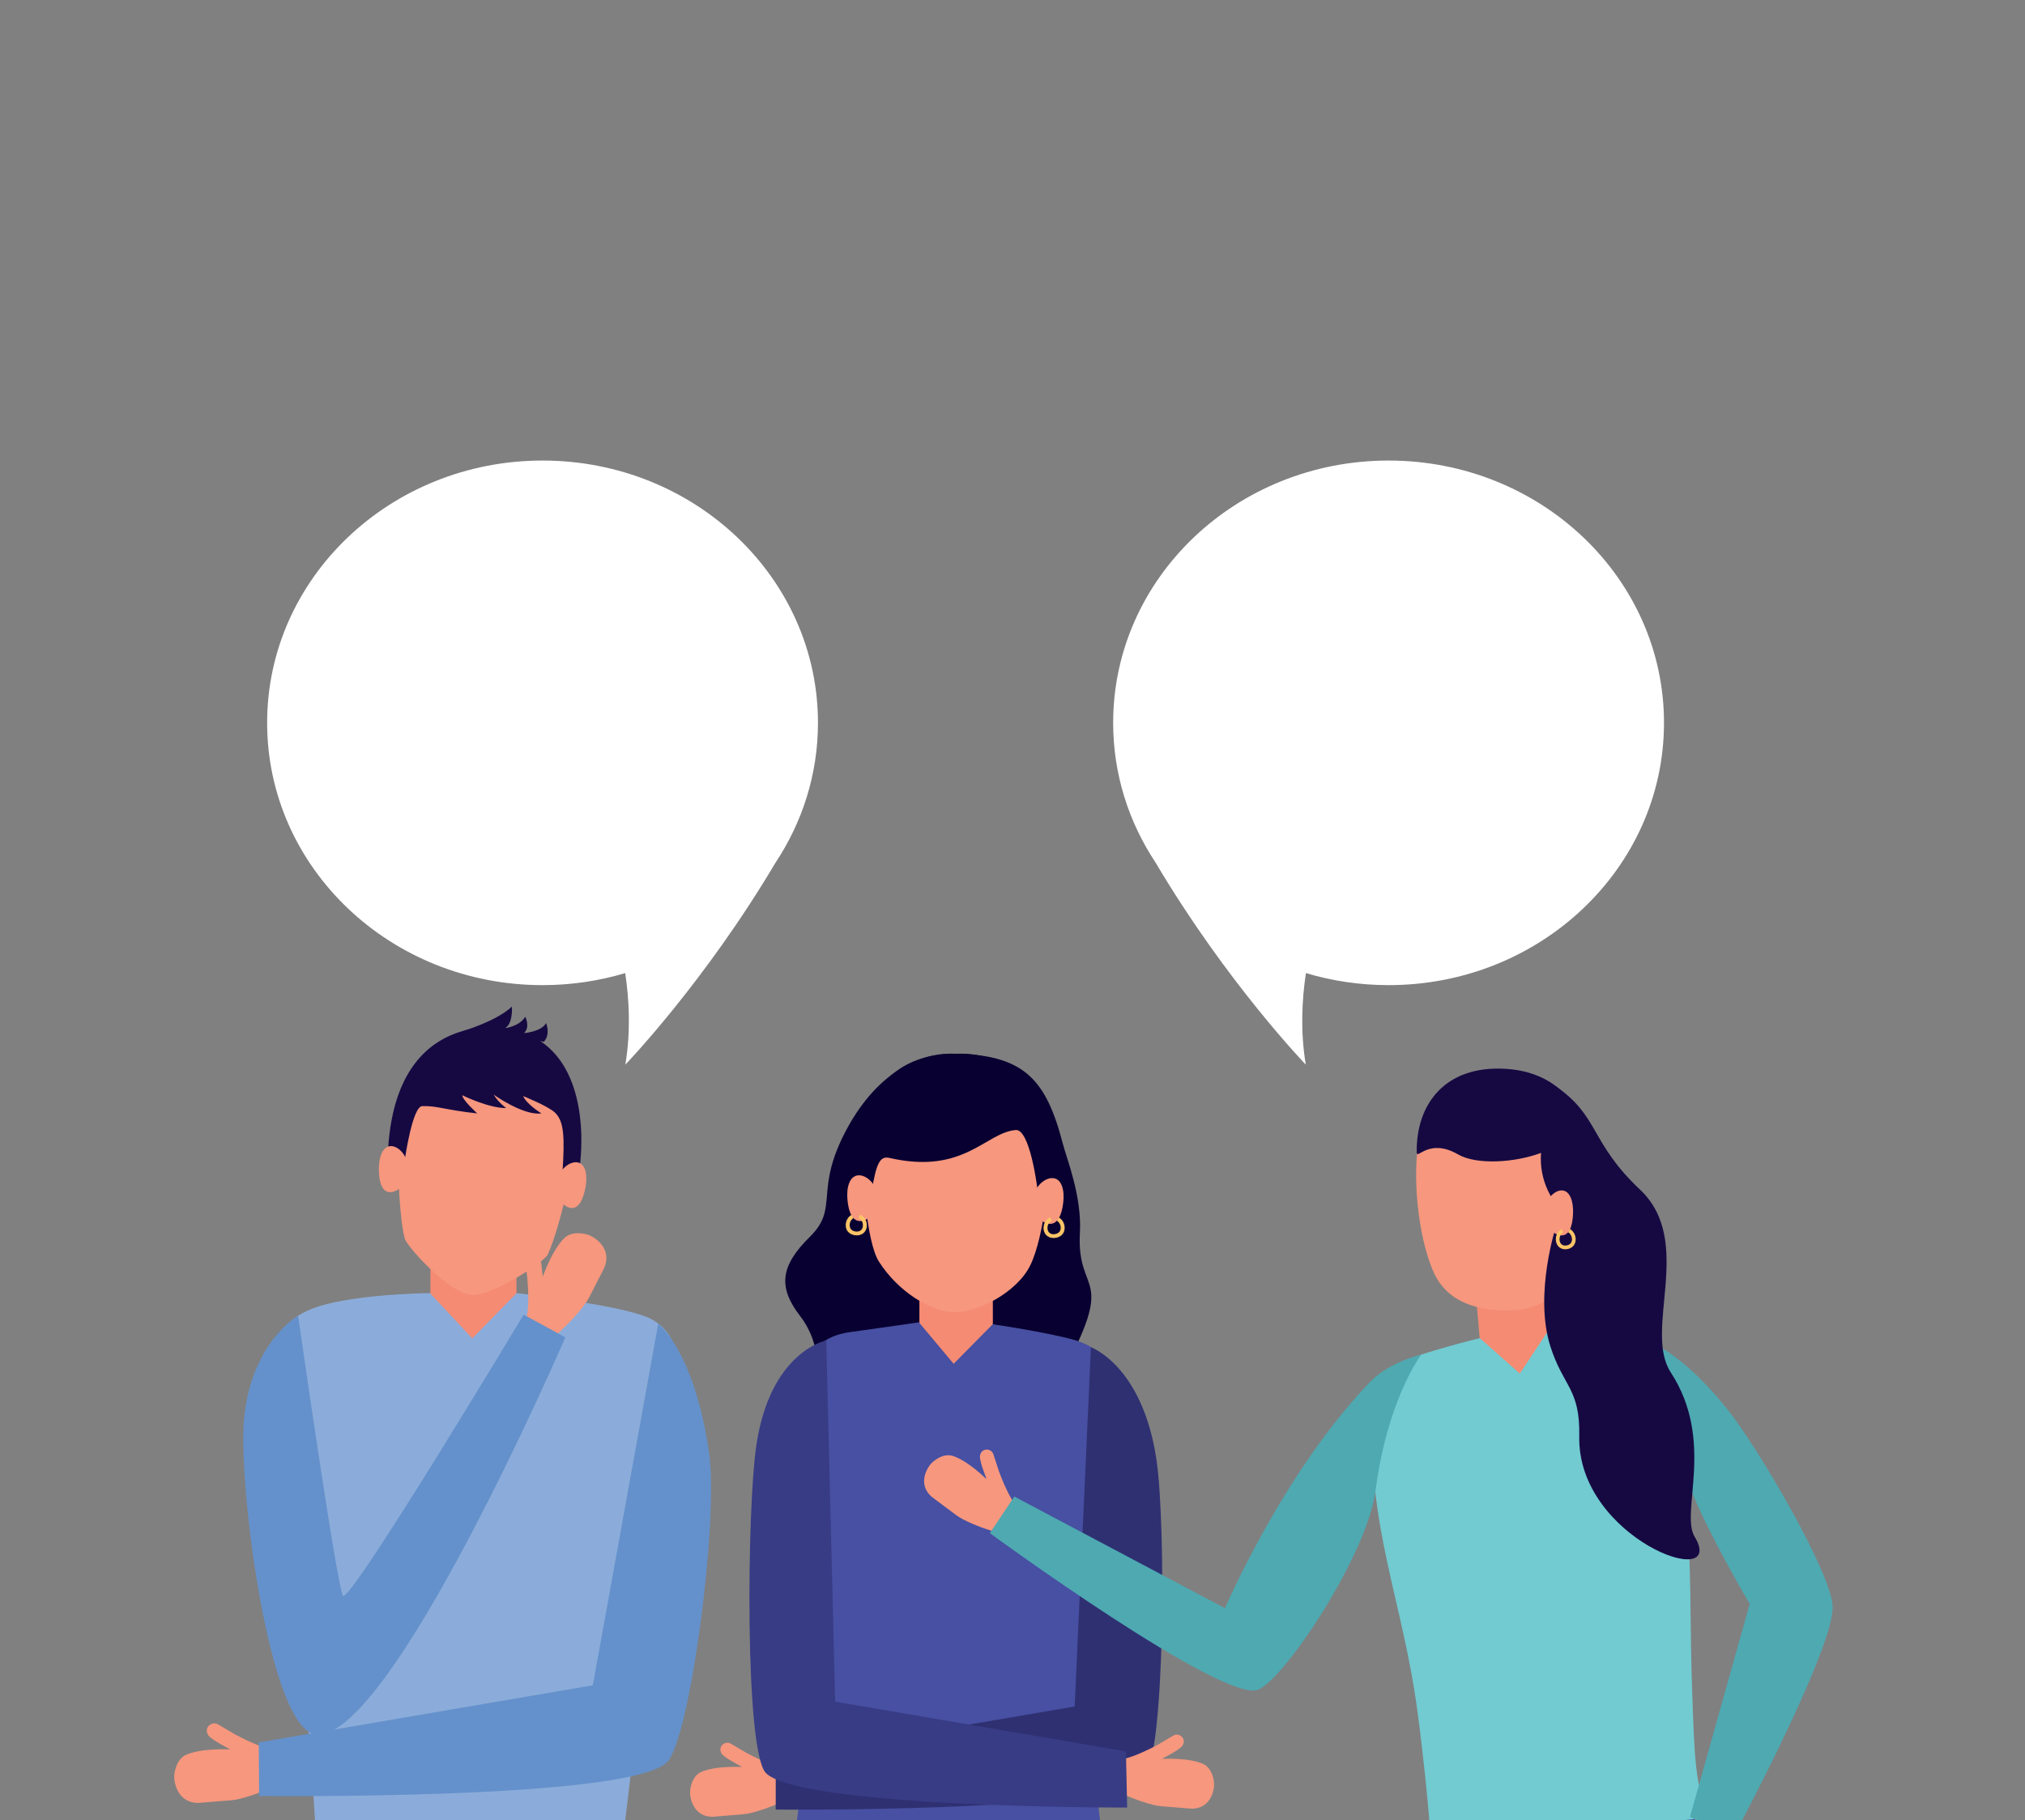 <?xml version="1.0" encoding="utf-8"?>
<!-- Generator: Adobe Illustrator 16.0.0, SVG Export Plug-In . SVG Version: 6.00 Build 0)  -->
<!DOCTYPE svg PUBLIC "-//W3C//DTD SVG 1.1//EN" "http://www.w3.org/Graphics/SVG/1.1/DTD/svg11.dtd">
<svg version="1.1" id="Capa_1" xmlns="http://www.w3.org/2000/svg" xmlns:xlink="http://www.w3.org/1999/xlink" x="0px" y="0px"
	 width="445.197px" height="400.197px" viewBox="0 0 445.197 400.197" enable-background="new 0 0 445.197 400.197"
	 xml:space="preserve">
<rect x="0" y="0" width="445.197" height="400.197" fill="#808080" stroke="none"/>
<g>
	<g>
		<path fill="#080031" d="M232.805,303.248c13.243-23.95,3.816-17.891,4.613-32.19c0.449-8.038-2.84-16.103-3.709-19.448
			c-3.715-14.275-8.449-19.953-24.797-19.953c-7.206,0-16.05,4.467-22.474,16.082c-7.763,14.04-1.75,17.655-8.367,24.162
			c-6.618,6.504-7.006,11.152-2.145,17.471c4.865,6.318,4.578,14.783,2.245,19.802c-2.338,5.019-5.377,63.11,8.284,57.575
			C210.861,356.857,222.129,322.555,232.805,303.248z"/>
		<path fill="#F58B73" d="M202.131,282.549v9.779c0,0-0.003,8.543,7.936,8.543c8.035,0,8.21-8.543,8.21-8.543v-9.779H202.131z"/>
		<path fill="#F6977E" d="M226.488,278.234c-2.988,6.015-11.681,10.364-16.647,10.291c-5.104-0.072-12.381-4.482-16.647-11.207
			c-2.662-4.19-4.271-20.867-2.693-28.125c2.38-10.974,9.406-16.742,20.137-16.586c9.951,0.145,16.661,4.641,19.052,14.954
			C231.699,256.225,229.443,272.289,226.488,278.234z"/>
		<path fill="#4750A2" d="M175.208,400.199h66.626c-0.84-7.009-1.669-16.965-1.24-26.785c1.105-25.35,8.026-42.814,4.111-68.243
			c-1.111-7.224-3.709-9.517-10.622-11.122c-7.017-1.631-15.833-2.898-15.833-2.898l-8.591,8.691l-7.636-9.115
			c0,0-8.025,1.174-15.174,2.153c-5.92,0.812-9.642,4.151-10.865,11.356c-4.681,27.543-1.442,43.752,0.049,69.082
			C176.685,384.395,176.258,393.047,175.208,400.199z"/>
		<path fill="#080031" d="M223.306,248.447c-6.618,0.536-11.368,9.899-27.758,6.131c-2.049-0.471-2.873,1.085-3.878,7.156
			l-3.077-0.129c0,0-3.879-29.893,21.404-29.893c0,0,23.274-2.681,21.402,29.254l-3.343,0.254
			C228.057,261.221,226.451,248.191,223.306,248.447z"/>
		<g>
			<path fill="#F6977E" d="M227.051,263.704c-0.336,2.798,1.717,5.153,3.568,5.357c1.85,0.202,2.796-1.827,3.131-4.622
				c0.334-2.8-0.336-5.207-2.186-5.411C229.713,258.826,227.382,260.908,227.051,263.704z"/>
			<g>
				<path fill="#FCC467" d="M231.623,272.184c-1.295,0-2.203-0.908-2.203-2.213c0-1.072,0.607-2.016,1.517-2.346l0.312,0.773
					c-0.565,0.207-0.962,0.854-0.962,1.572c0,0.841,0.528,1.383,1.337,1.383c0.264,0,1.574-0.068,1.574-1.426
					c0-0.635-0.33-1.234-0.84-1.531l0.455-0.707c0.76,0.442,1.252,1.322,1.252,2.238
					C234.064,271.484,232.838,272.184,231.623,272.184z"/>
			</g>
		</g>
		<g>
			<path fill="#F6977E" d="M193.029,263.214c0.247,2.802-1.878,5.101-3.734,5.249c-1.856,0.15-2.737-1.909-2.983-4.711
				c-0.248-2.804,0.5-5.194,2.356-5.346C190.524,258.26,192.785,260.41,193.029,263.214z"/>
			<g>
				<path fill="#FCC467" d="M188.373,271.604c1.301,0,2.205-0.909,2.205-2.211c0-1.072-0.609-2.016-1.517-2.348l-0.31,0.773
					c0.563,0.207,0.96,0.855,0.96,1.574c0,0.84-0.527,1.383-1.339,1.383c-0.261,0-1.569-0.072-1.569-1.427
					c0-0.638,0.328-1.237,0.837-1.533l-0.455-0.706c-0.759,0.443-1.25,1.321-1.25,2.239
					C185.935,270.906,187.16,271.604,188.373,271.604z"/>
			</g>
		</g>
		<g>
			<path fill="#F6977E" d="M163.421,398.885c-1.666,0.127-6.651,0.543-6.651,0.543c-3.302,0.092-4.8-2.443-5.048-4.957
				c-0.117-1.173,0.435-4.057,2.491-4.921c3.381-1.425,8.909-1.042,8.911-1.07c0.008-0.098-3.441-1.71-4.386-2.807
				c0,0-0.713-0.899-0.142-1.786c0.451-0.701,1.351-0.957,2.071-0.535l3.473,2.049c0.314,0.123,7.789,4.385,10.481,3.057l0.687,6.76
				c0,0-0.17-0.556-4.189,1.281C169.274,397.345,165.452,398.734,163.421,398.885z"/>
			<path fill="#2F3072" d="M254.281,321.152c-3.037-20.922-14.441-24.947-14.441-24.947l-3.565,79.012l-0.03-0.025l-65.699,11.236
				v11.428c13.28,0.072,74.295,0.016,80.978-6.998C256.176,385.971,256.316,335.164,254.281,321.152z"/>
		</g>
		<g>
			<path fill="#F6977E" d="M255.216,397.106c1.666,0.124,6.65,0.54,6.65,0.54c3.304,0.094,4.802-2.441,5.048-4.955
				c0.115-1.174-0.434-4.057-2.49-4.922c-3.381-1.424-8.91-1.041-8.91-1.068c-0.01-0.1,3.439-1.711,4.383-2.809
				c0,0,0.715-0.898,0.144-1.785c-0.452-0.701-1.351-0.959-2.071-0.535l-3.473,2.049c-0.316,0.123-7.789,4.385-10.482,3.056
				l-0.686,6.761c0,0,0.17-0.557,4.188,1.281C249.362,395.564,253.186,396.953,255.216,397.106z"/>
			<path fill="#383C85" d="M247.537,385.055l-63.891-10.928l-0.03,0.027l-1.97-79.441c0,0-12.36,2.354-15.399,23.275
				c-2.033,14.012-2.532,66.918,2.12,71.805c6.417,6.734,63.202,7.656,79.44,7.609L247.537,385.055z"/>
		</g>
	</g>
	<g>
		<path fill="#F58B73" d="M339.649,284.434l0.859,9.567c0,0,0.751,8.364-6.666,9.028c-7.51,0.672-8.423-7.676-8.423-7.676
			l-0.855-9.57L339.649,284.434z"/>
		<path fill="#F6977E" d="M314.934,279.162c2.535,6.183,8.225,9.044,16.908,8.971c4.785-0.041,11.629-2.492,15.367-9.256
			c2.326-4.214,3.176-20.646,1.412-27.712c-2.666-10.683-9.481-16.083-19.533-15.524c-9.325,0.516-15.25,4.126-17.088,14.337
			C310.459,258.562,311.672,271.203,314.934,279.162z"/>
		<path fill="#71CBD1" d="M314.238,400.199h60.199l1.229-0.123c-2.978-8.424-3.122-12.631-3.668-28.998
			c-0.827-24.914,0.778-41.049-6.009-67.609c-1.777-6.949-5.549-9.908-11.152-10.206c-6.766-0.359-14.369-0.835-14.369-0.835
			l-6.336,9.561l-8.791-7.789c0,0-8.129,1.979-14.543,4.161c-6.318,2.151-8.545,4.616-8.951,11.776
			c-1.43,25.213,6.57,41.725,9.826,66.439C313.006,386.684,313.803,394.983,314.238,400.199z"/>
		<path fill="#4750A2" d="M375.35,400.199c-0.203-0.357-0.318-0.539-0.318-0.539l-4.988,0.539H375.35z"/>
		<path fill="#F6977E" d="M381.613,400.199c0.13-0.166,0.203-0.148,0.203-0.148l-6.295-3.512c-0.182,1.193-1.479,2.492-3.034,3.66
			H381.613z"/>
		<path fill="#4EA9B1" d="M369.068,318.79c0.97,9.28,15.634,33.887,15.634,33.887h-0.04l-13.121,46.8l1.582,0.723h9.893
			c5.332-10.205,19.93-38.877,19.89-46.849c-0.038-7.155-16.349-35.075-23.228-43.62c-13.965-17.349-22.857-16.207-22.857-16.207
			S367.425,303.051,369.068,318.79z"/>
		<path fill="#160942" d="M320.54,253.8c4.088,2.36,12.476,1.835,18.271-0.327c0,0-0.819,5.938,3.327,11.287
			c3.623,4.677,4.364,12.51,2.443,17.896c0,0,6.803-2.273,5.309-27.975c0,0-0.497-18.579-18.88-19.688
			c-13.476-0.813-19.724,7.967-19.54,18.393C311.5,255.055,314.141,250.104,320.54,253.8z"/>
		<path fill="#F6977E" d="M210.227,333.123c-1.322-1-5.313-3.972-5.313-3.972c-2.523-2.105-1.972-4.979-0.501-7.019
			c0.684-0.95,2.991-2.738,5.095-2.03c3.46,1.165,7.329,5.085,7.348,5.066c0.07-0.069-1.441-3.541-1.42-4.979
			c0,0,0.058-1.141,1.067-1.426c0.799-0.223,1.639,0.176,1.895,0.965l1.243,3.813c0.153,0.3,2.921,8.394,5.805,9.178l-3.936,5.494
			c0,0,0.239-0.529-3.968-1.803C215.609,335.826,211.844,334.346,210.227,333.123z"/>
		<path fill="#4EA9B1" d="M217.621,337.086l5.373-8.059l46.319,24.555c0,0,12.847-30.021,31.962-49.814
			c4.24-4.393,11.168-5.924,11.168-5.924s-7.403,9.689-10.033,29.881c-1.826,14.012-19.611,40.883-25.686,43.729
			C269.356,374.906,217.621,337.086,217.621,337.086z"/>
		<path fill="#160942" d="M342.15,269.414c0,0-4.984,15.072-1.287,26.637c2.846,8.91,6.551,9.223,6.338,19.75
			c-0.455,22.496,32.796,34.438,25.356,22.037c-3.208-5.344,4.591-21.035-5.236-36.098c-6.118-9.375,5.337-28.808-6.797-40.23
			c-10.976-10.334-8.909-16.119-18.508-22.688L342.15,269.414z"/>
		<g>
			<path fill="#F6977E" d="M339.511,266.603c-0.12,2.763,1.965,4.937,3.712,5.015c1.747,0.076,2.492-1.977,2.611-4.739
				c0.121-2.762-0.674-5.079-2.421-5.155S339.633,263.842,339.511,266.603z"/>
			<g>
				<path fill="#FCC467" d="M344.209,274.665c-1.216,0.05-2.104-0.81-2.154-2.088c-0.043-1.054,0.492-2.001,1.33-2.361l0.32,0.749
					c-0.52,0.223-0.864,0.873-0.837,1.58c0.033,0.824,0.548,1.337,1.309,1.307c0.246-0.009,1.47-0.128,1.416-1.46
					c-0.024-0.622-0.356-1.2-0.845-1.472l0.396-0.711c0.731,0.406,1.227,1.25,1.263,2.149
					C346.468,273.889,345.348,274.62,344.209,274.665z"/>
			</g>
		</g>
	</g>
	<g>
		<path fill="#F6977E" d="M50.883,395.803c-1.787,0.134-7.145,0.58-7.145,0.58c-3.549,0.1-5.158-2.624-5.425-5.326
			c-0.124-1.259,0.466-4.358,2.677-5.289c3.635-1.529,9.574-1.117,9.576-1.147c0.008-0.106-3.699-1.838-4.713-3.019
			c0,0-0.767-0.965-0.152-1.917c0.486-0.754,1.452-1.03,2.226-0.574l3.732,2.2c0.338,0.133,8.368,4.711,11.264,3.285l0.738,7.264
			c0,0-0.186-0.599-4.502,1.377C57.176,394.145,53.067,395.638,50.883,395.803z"/>
		<path fill="#F58B73" d="M113.543,284.525c0,0-1.059,10.027-9.615,10.027c-7.895,0-9.308-10.027-9.308-10.027v-10.224h18.923
			V284.525z"/>
		<path fill="#8BACDA" d="M69.248,400.199h68.205l11.758-97.5c0.25-7.5-2.916-11.477-7.084-13.167
			c-6.858-2.777-28.542-5.229-28.542-5.229l-9.754,9.947l-9.309-9.947c0,0-18.104,0.174-26.229,3.563
			c-4.148,1.729-8.666,5-8.166,13.667C60.127,301.532,67.774,372.295,69.248,400.199z"/>
		<path fill="#6491CB" d="M155.884,319.376c-3.264-22.483-11.174-28.344-11.174-28.344l-14.386,79.528l-0.031-0.028l-73.396,12.552
			l0.063,11.781c0,0,81.688,0.965,89.75-7.5C151.71,382.115,158.068,334.432,155.884,319.376z"/>
		<path fill="#F6977E" d="M120.399,275.865c-0.682,1.463-12.104,9.223-16.86,8.809c-4.883-0.428-14.074-10.604-14.561-12.375
			c-1.307-4.754-2.338-23.565-0.304-30.738c3.076-10.847,10.226-16.15,20.493-15.254c9.527,0.831,15.629,5.809,17.177,16.319
			C127.646,251.461,123.197,269.865,120.399,275.865z"/>
		<g>
			<g>
				<path fill="#160942" d="M85.346,252.344l3.662,2.543c0,0,1.657-11.618,3.814-11.697c3.188-0.117,5.271,0.881,12.097,1.601
					c0,0-3.25-2.938-3.283-3.991c0,0,5.764,2.85,9.649,2.817c0,0-1.654-1.133-2.748-2.956c0,0,6.521,4.687,10.494,4.127
					c0,0-3.288-2.017-4.009-3.809c0,0,5.579,2.24,7.033,3.675c1.922,1.897,2.139,5.206,1.597,13.217l3.789-1.316
					c0,0,4.277-27.243-16.129-30.472C111.313,226.082,87.361,221.424,85.346,252.344z"/>
				<path fill="#160942" d="M101.804,226.672c0,0,7.327-2.14,10.739-5.361c0,0,0.296,3.792-1.541,4.744c0,0,3.161-0.342,4.478-2.512
					c0,0,1.181,2.264-0.315,3.615c0,0,3.913-0.337,4.893-2.229c0,0,1.039,2.438-0.483,4.096"/>
			</g>
		</g>
		<path fill="#F6977E" d="M89.773,257.103c0.033,2.83-2.172,4.987-3.961,5.01c-1.789,0.021-2.485-2.103-2.519-4.934
			s0.856-5.178,2.646-5.199S89.739,254.271,89.773,257.103z"/>
		<path fill="#F6977E" d="M122.334,259.944c-0.523,2.782,1.273,5.289,3.032,5.621c1.759,0.33,2.813-1.641,3.336-4.423
			s0.054-5.248-1.704-5.578C125.239,255.232,122.857,257.162,122.334,259.944z"/>
		<path fill="#F6977E" d="M129.562,285.188c0.806-1.601,3.259-6.385,3.259-6.385c1.443-3.244-0.461-5.768-2.858-7.044
			c-1.117-0.595-4.207-1.23-5.91,0.46c-2.798,2.778-4.68,8.427-4.708,8.417c-0.102-0.034-0.291-4.121-0.996-5.507
			c0,0-0.6-1.077-1.714-0.872c-0.883,0.162-1.507,0.951-1.38,1.84l0.613,4.289c-0.006,0.362,1.168,9.531-1.254,11.665l6.436,3.45
			c0,0-0.482-0.4,2.988-3.639C125.633,290.376,128.578,287.146,129.562,285.188z"/>
		<path fill="#6491CB" d="M124.293,294.031l-9.166-4.999c0,0-37.487,62.456-39.667,61.833c-1.167-0.334-9.917-61.583-9.917-61.583
			s-10.386,5.851-11.916,22.917c-1.258,14.009,5.496,68.529,16,69.166C86.127,382.365,124.293,294.031,124.293,294.031z"/>
	</g>
</g>
<path fill="#FFFFFF" d="M170.478,189.695c5.915-8.907,9.353-19.455,9.353-30.773c0-31.849-27.11-57.667-60.551-57.667
	c-33.441,0-60.551,25.818-60.551,57.667c0,31.849,27.109,57.668,60.551,57.668c6.331,0,12.433-0.93,18.169-2.646
	c0.899,5.919,1.237,12.897,0.033,20.127C137.482,234.07,154.875,216.027,170.478,189.695z"/>
<path fill="#FFFFFF" d="M254.082,189.695c-5.916-8.907-9.354-19.455-9.354-30.773c0-31.849,27.111-57.667,60.551-57.667
	c33.441,0,60.551,25.818,60.551,57.667c0,31.849-27.109,57.668-60.551,57.668c-6.33,0-12.432-0.93-18.168-2.646
	c-0.9,5.919-1.238,12.897-0.033,20.127C287.078,234.07,269.686,216.027,254.082,189.695z"/>
</svg>
